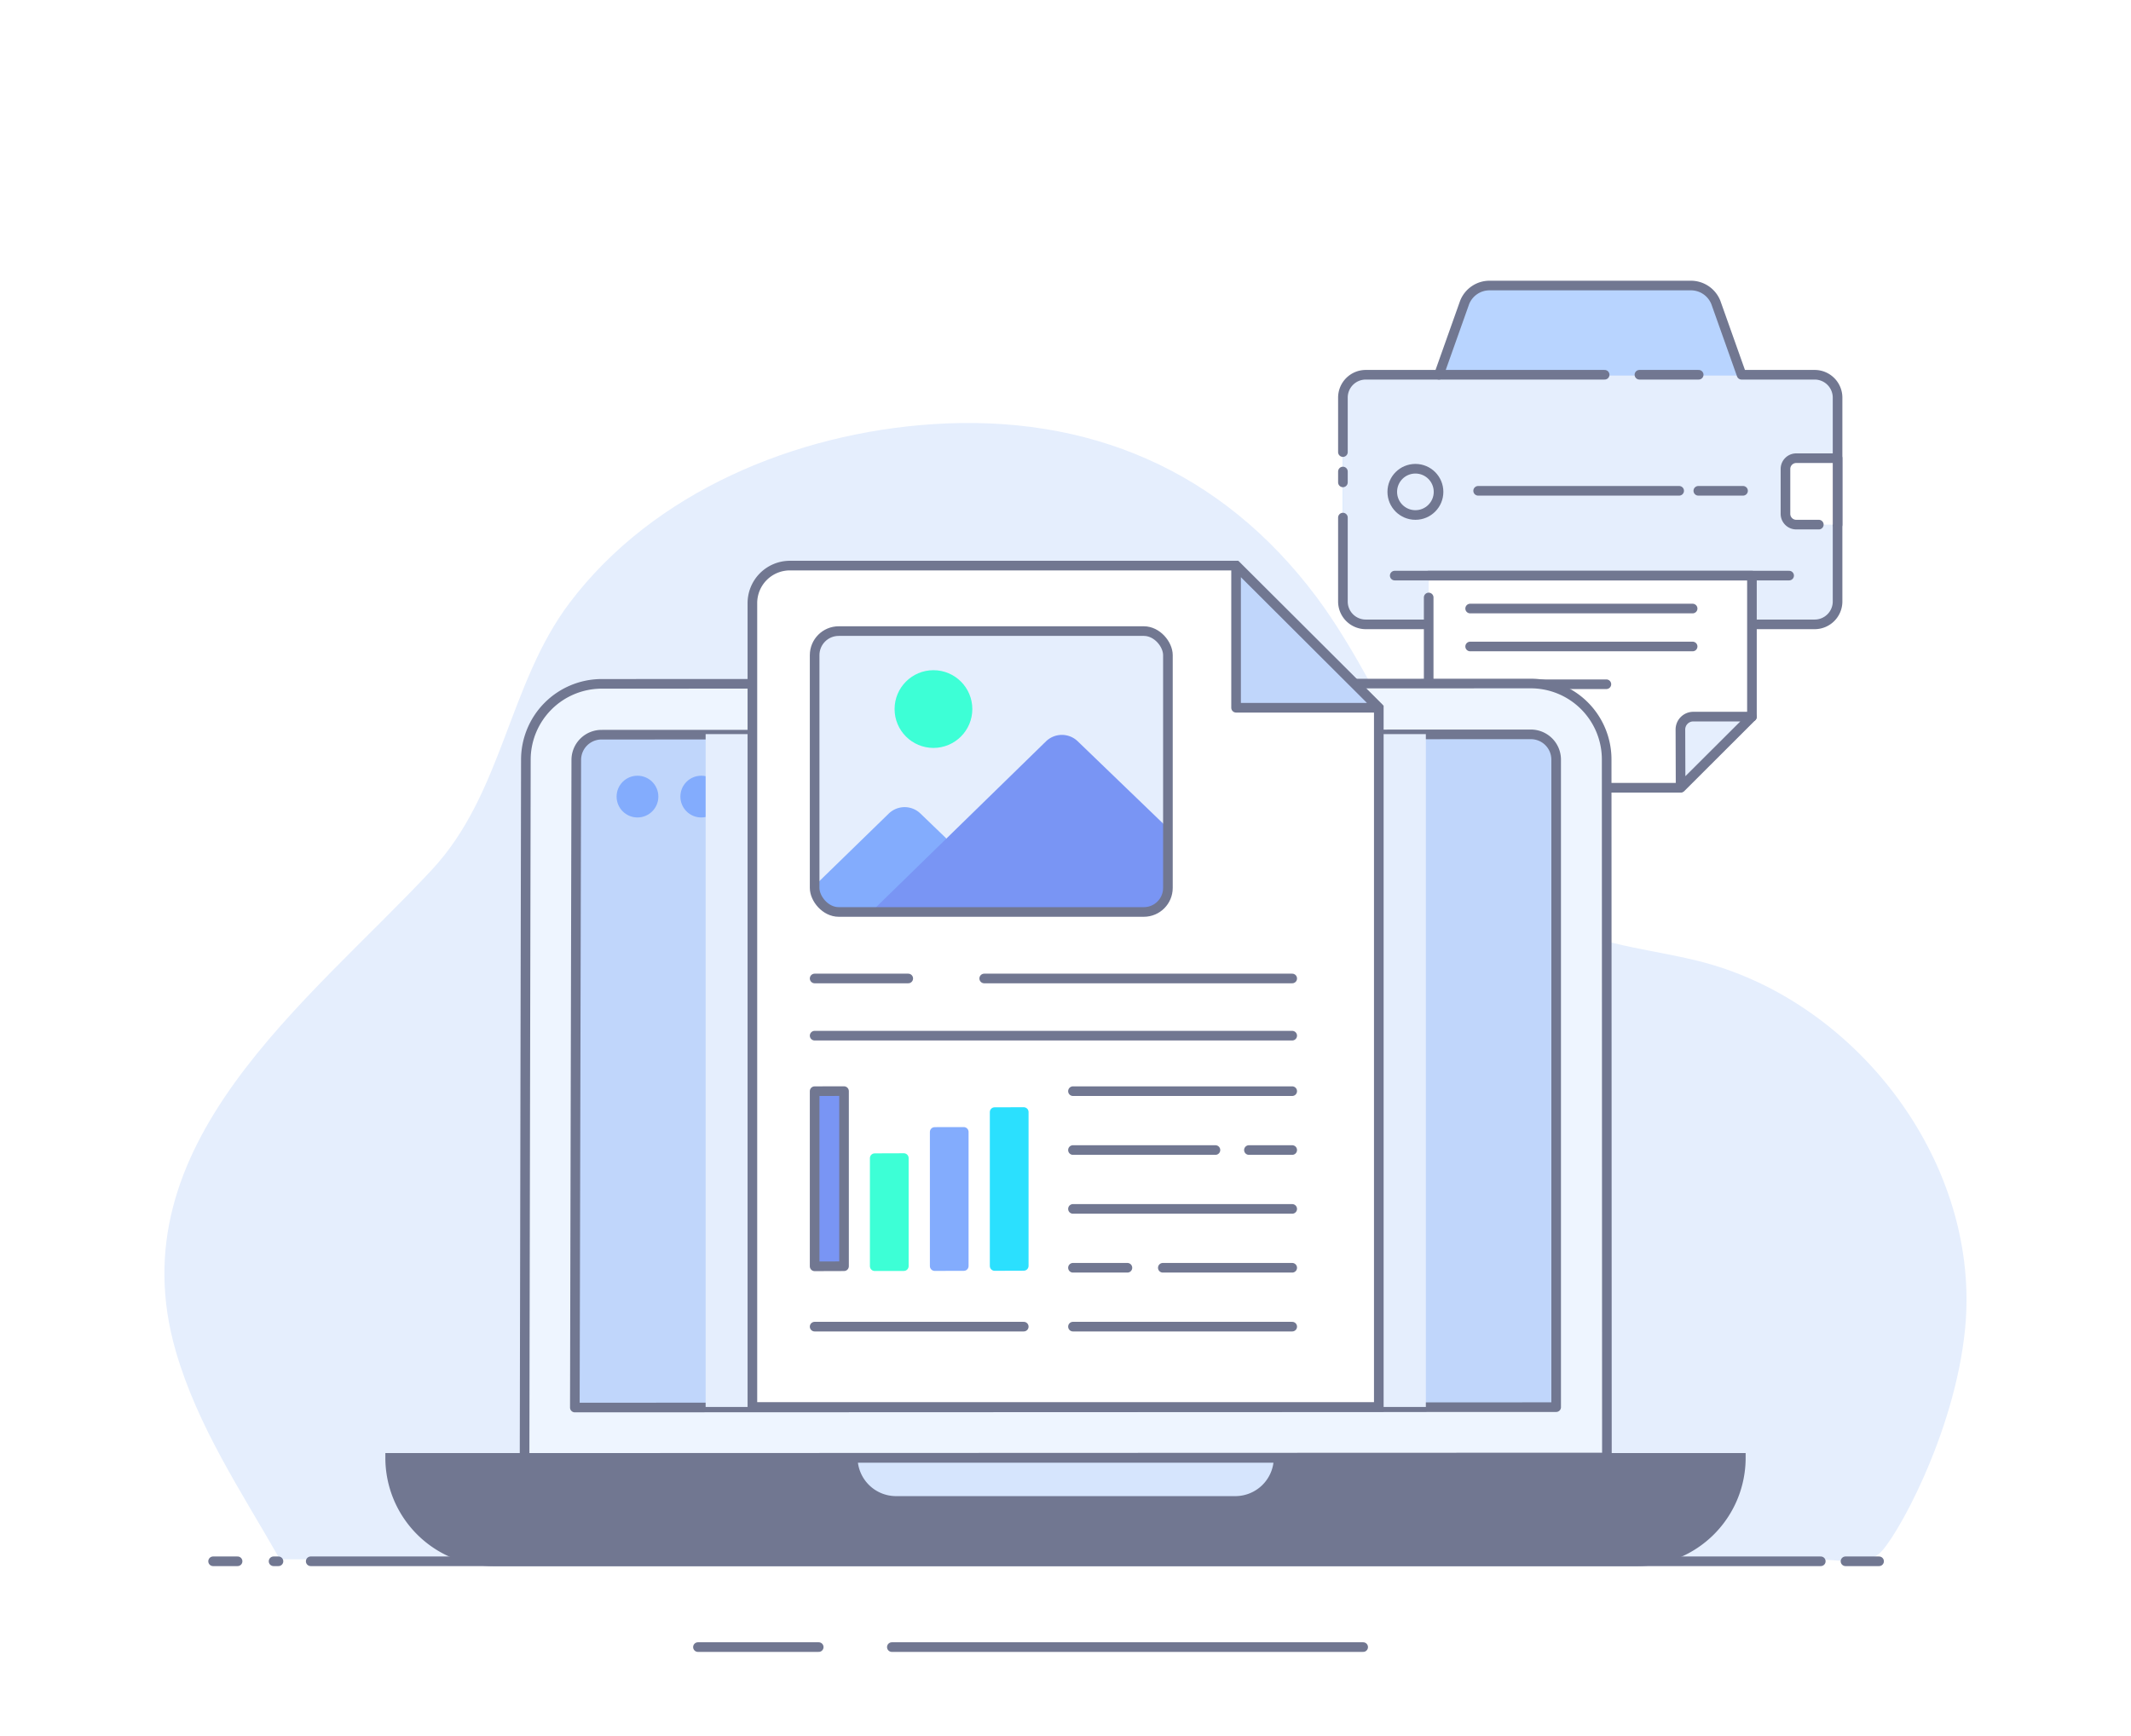 <svg xmlns="http://www.w3.org/2000/svg" viewBox="0 0 443 361"><defs><style>.cls-1{isolation:isolate;}.cls-14,.cls-2,.cls-7{fill:#fff;}.cls-13,.cls-3,.cls-4{fill:#e5eefd;}.cls-10,.cls-12,.cls-14,.cls-15,.cls-4,.cls-6,.cls-7,.cls-8,.cls-9{stroke:#717791;}.cls-10,.cls-12,.cls-15,.cls-16,.cls-17,.cls-18,.cls-4,.cls-6,.cls-7,.cls-8{stroke-linecap:round;}.cls-10,.cls-12,.cls-15,.cls-16,.cls-17,.cls-18,.cls-4,.cls-6,.cls-7{stroke-linejoin:round;}.cls-10,.cls-12,.cls-14,.cls-15,.cls-16,.cls-17,.cls-18,.cls-4,.cls-6,.cls-7,.cls-8,.cls-9{stroke-width:2px;}.cls-5{fill:#b8d4ff;}.cls-6{fill:none;}.cls-8{fill:#717791;}.cls-14,.cls-8,.cls-9{stroke-miterlimit:10;}.cls-9{fill:#eef5ff;}.cls-10{fill:#c0d6fb;}.cls-11,.cls-17{fill:#83acfd;}.cls-12{fill:#d6e5fd;}.cls-13{mix-blend-mode:multiply;}.cls-15,.cls-19{fill:#7995f4;}.cls-16,.cls-20{fill:#3dffd6;}.cls-16{stroke:#3dffd6;}.cls-17{stroke:#83acfd;}.cls-18{fill:#2be0fe;stroke:#2be0fe;}</style></defs><g class="cls-1"><g id="Layer_2" data-name="Layer 2"><g id="capture"><g id="print-jobs"><rect class="cls-2" width="443" height="361"/><path class="cls-3" d="M408.51,276.29c-2.16,22.07-14.66,44.19-17.88,46.77s-9,1.16-13.07,1.16H58.18l-.18-.33C50.07,310,41.06,296.55,36.56,281,24,237.8,64,208.55,89.75,180.88c14.78-15.84,15.9-38.65,28.68-55.56,17.51-23.17,47.11-35.23,75.37-37.12,32.47-2.16,60.09,9.54,79.82,35.85,16.23,21.65,25.48,55.16,51,68.18,9.14,4.67,19.74,5.24,29.65,7.9C386.58,208.81,411.85,242.27,408.51,276.29Z"/><line class="cls-4" x1="383.65" y1="324.63" x2="390.63" y2="324.63"/><line class="cls-4" x1="64.59" y1="324.63" x2="378.51" y2="324.63"/><line class="cls-4" x1="56.87" y1="324.63" x2="57.89" y2="324.63"/><line class="cls-4" x1="44.3" y1="324.63" x2="49.39" y2="324.63"/><line class="cls-4" x1="185.4" y1="342.47" x2="283.38" y2="342.47"/><line class="cls-4" x1="145.09" y1="342.47" x2="170.2" y2="342.47"/><path class="cls-5" d="M382,82.68v42.38a4.74,4.74,0,0,1-4.6,4.75H283.75a4.74,4.74,0,0,1-4.59-4.75V82.68a4.75,4.75,0,0,1,3.52-4.59,4.58,4.58,0,0,1,1.24-.17h15.21l5.33-15a5.56,5.56,0,0,1,5.29-3.55h41.66a5.59,5.59,0,0,1,5.3,3.55l5.32,15h15.21a4.64,4.64,0,0,1,1.24.17A4.75,4.75,0,0,1,382,82.68Z"/><path class="cls-3" d="M382,82.68v42.38a4.74,4.74,0,0,1-4.6,4.75H283.75a4.74,4.74,0,0,1-4.59-4.75V82.68a4.75,4.75,0,0,1,3.52-4.59h95.8A4.75,4.75,0,0,1,382,82.68Z"/><line class="cls-6" x1="279.17" y1="100.3" x2="279.17" y2="98.04"/><path class="cls-6" d="M279.17,94V82.68a4.75,4.75,0,0,1,4.75-4.76h15.21l5.33-15a5.56,5.56,0,0,1,5.29-3.55h41.66a5.58,5.58,0,0,1,5.3,3.55l5.33,15h15.2A4.76,4.76,0,0,1,382,82.68v42.38a4.76,4.76,0,0,1-4.76,4.76H283.92a4.75,4.75,0,0,1-4.75-4.76V107.62"/><path class="cls-7" d="M297,124.23v34.18a5.38,5.38,0,0,0,5.38,5.38h47L364.15,149l.05.05V119.69H297"/><path class="cls-4" d="M349.37,163.74l.05,0L364.2,149H352a2.68,2.68,0,0,0-2.67,2.67Z"/><line class="cls-4" x1="289.94" y1="119.68" x2="371.93" y2="119.68"/><path class="cls-7" d="M378.1,109.08h-4.69a2.24,2.24,0,0,1-2.24-2.24V97.51a2.24,2.24,0,0,1,2.24-2.24H382v13.81h0"/><line class="cls-4" x1="340.81" y1="77.92" x2="353.13" y2="77.92"/><line class="cls-4" x1="299.13" y1="77.92" x2="333.58" y2="77.92"/><line class="cls-4" x1="353.05" y1="102.05" x2="362.35" y2="102.05"/><line class="cls-4" x1="307.28" y1="102.05" x2="349.07" y2="102.05"/><line class="cls-4" x1="305.62" y1="134.42" x2="351.87" y2="134.42"/><line class="cls-4" x1="305.62" y1="126.53" x2="351.87" y2="126.53"/><line class="cls-4" x1="305.62" y1="142.27" x2="333.94" y2="142.27"/><circle class="cls-4" cx="294.24" cy="102.27" r="4.81"/><path class="cls-8" d="M81.11,303.13h0a21.51,21.51,0,0,0,21.5,21.5H340.39a21.51,21.51,0,0,0,21.5-21.5H81.11Z"/><path class="cls-9" d="M334,157.89l.05,145.16-225,.08.27-145.2a15.78,15.78,0,0,1,15.77-15.74l193.18-.07A15.78,15.78,0,0,1,334,157.89Z"/><path class="cls-10" d="M119.8,158a5.25,5.25,0,0,1,5.25-5.24l193.19-.07a5.26,5.26,0,0,1,5.26,5.25l0,134.64-204,.08Z"/><circle class="cls-11" cx="132.52" cy="165.63" r="4.34"/><circle class="cls-11" cx="145.78" cy="165.63" r="4.34"/><path class="cls-12" d="M177.28,303.13h0a9,9,0,0,0,9,8.95h70.52a9,9,0,0,0,9-8.95H177.28Z"/><rect class="cls-13" x="146.69" y="152.64" width="149.72" height="139.9"/><path class="cls-14" d="M156.41,292.54V125.4a7.8,7.8,0,0,1,7.79-7.8H257l29.63,29.56V292.54Z"/><polygon class="cls-10" points="286.59 147.16 256.96 147.16 256.96 117.6 286.59 147.16"/><polygon class="cls-15" points="175.46 263.28 169.35 263.3 169.35 226.88 175.46 226.87 175.46 263.28"/><polygon class="cls-16" points="187.89 263.26 181.84 263.27 181.84 240.81 187.89 240.79 187.89 263.26"/><polygon class="cls-17" points="200.35 263.24 194.31 263.25 194.31 235.36 200.35 235.35 200.35 263.24"/><polygon class="cls-18" points="212.82 263.21 206.77 263.23 206.77 231.23 212.82 231.22 212.82 263.21"/><rect class="cls-3" x="169.35" y="131.22" width="73.44" height="58.4" rx="5"/><path class="cls-11" d="M196.69,174.3l-5.34-5.14a4.73,4.73,0,0,0-6.59,0l-15.41,15v1.08a4.44,4.44,0,0,0,4.44,4.44h22.9Z"/><path class="cls-19" d="M242.78,172.19l-18.73-18.05a4.74,4.74,0,0,0-6.6,0l-36.36,35.49h57.25a4.44,4.44,0,0,0,4.44-4.44Z"/><polygon class="cls-5" points="174.85 188.92 174.85 188.94 174.83 188.94 174.85 188.92"/><circle class="cls-20" cx="194.05" cy="147.43" r="8.08"/><line class="cls-6" x1="169.35" y1="203.45" x2="188.81" y2="203.45"/><line class="cls-6" x1="204.6" y1="203.45" x2="268.63" y2="203.45"/><line class="cls-6" x1="223.05" y1="251.36" x2="268.63" y2="251.36"/><line class="cls-6" x1="223.05" y1="263.6" x2="234.37" y2="263.6"/><line class="cls-6" x1="241.73" y1="263.6" x2="268.63" y2="263.6"/><line class="cls-6" x1="169.35" y1="215.34" x2="268.63" y2="215.34"/><line class="cls-6" x1="268.63" y1="226.88" x2="223.05" y2="226.88"/><line class="cls-6" x1="252.67" y1="239.12" x2="223.05" y2="239.12"/><line class="cls-6" x1="268.63" y1="239.12" x2="259.63" y2="239.12"/><line class="cls-6" x1="212.82" y1="275.84" x2="169.35" y2="275.84"/><line class="cls-6" x1="268.63" y1="275.84" x2="223.05" y2="275.84"/><rect class="cls-6" x="169.35" y="131.22" width="73.44" height="58.4" rx="5"/></g></g></g></g></svg>